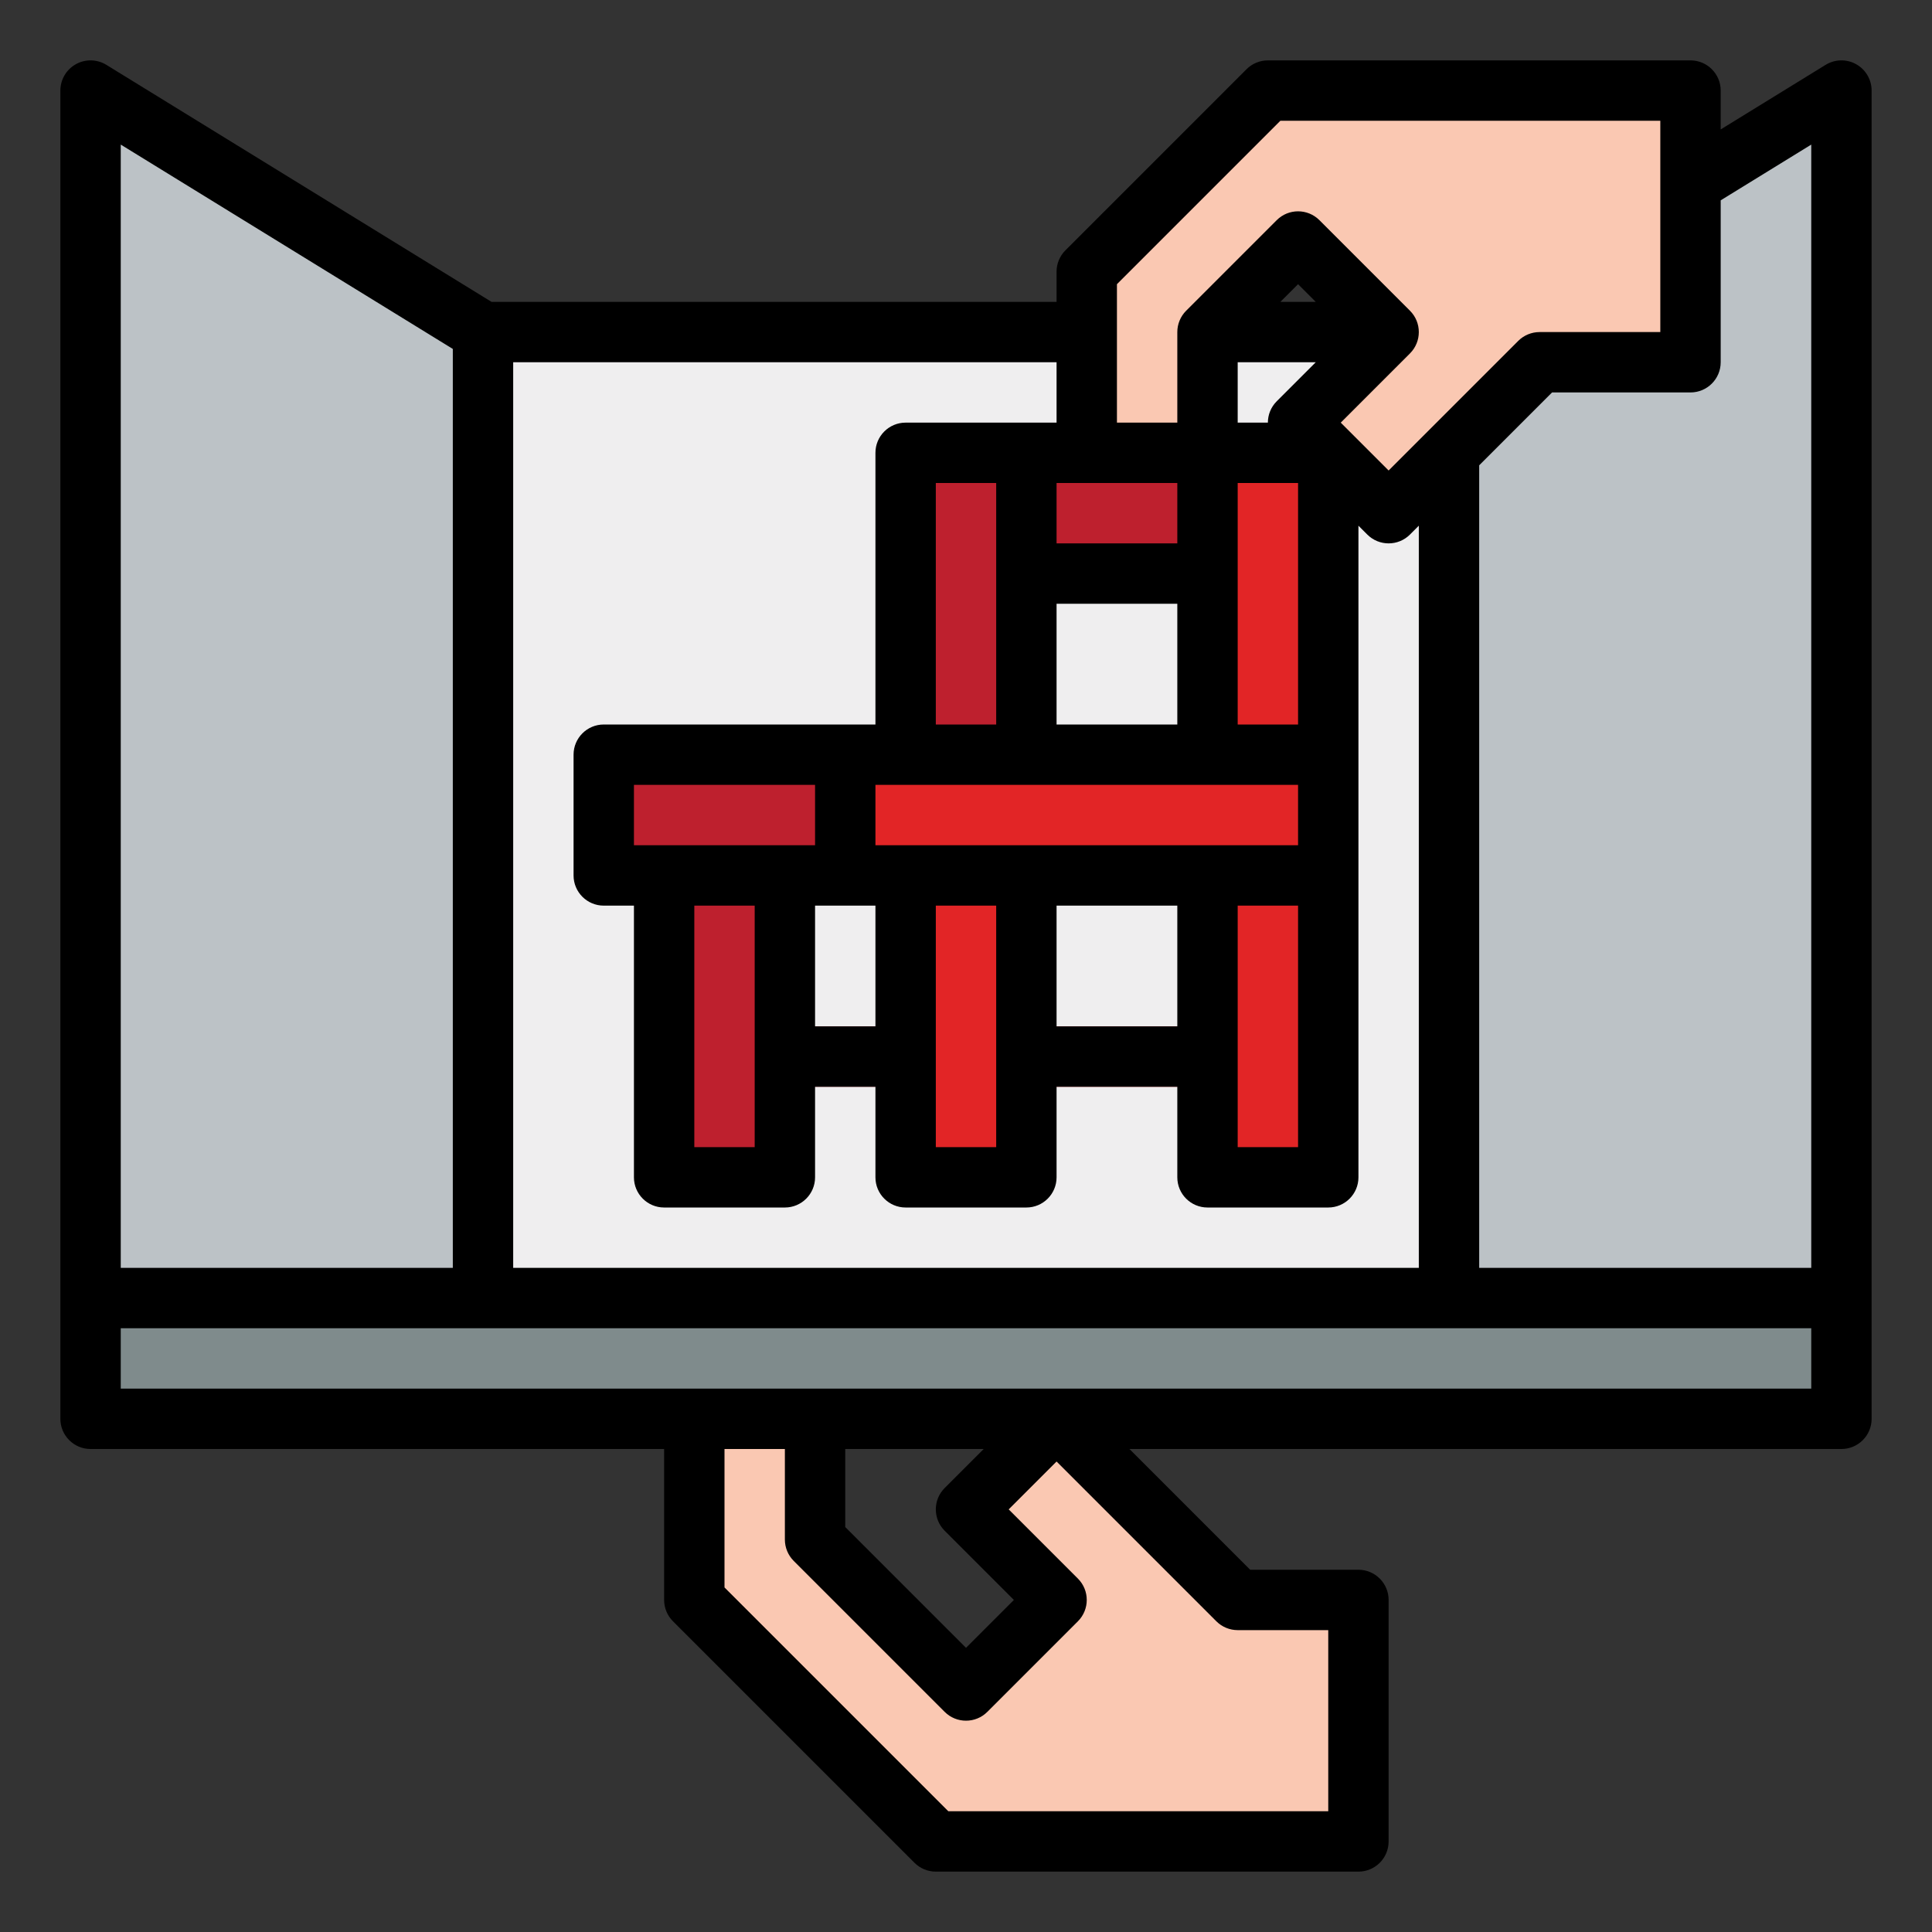 <svg id="Filled-Outline" enable-background="new 0 0 512 512" viewBox="0 0 512 512" width="70" height="70" xmlns="http://www.w3.org/2000/svg"><rect x="0" y="0" width="512" height="512" fill="#333333" stroke="none"/><g><g><path d="m128 88-104-64v320h104z" fill="#bcc2c6"/><path d="m384 88 104-64v320h-104z" fill="#bcc2c6"/><path d="m128 88h256v256h-256z" fill="#efeeef"/><path d="m288 120v-48l48-48h112v72h-40l-40 40-24-24 24-24-24-24-24 24v32z" fill="#fac8b2"/><path d="m184 376v48l64 64h112v-64h-32l-48-48-24 24 24 24-24 24-40-40v-32z" fill="#fac8b2"/><path d="m24 344h464v32h-464z" fill="#7f8b8c"/><path d="m320 120h32v80h-32z" fill="#e22526"/><path d="m240 120h32v80h-32z" fill="#be202e"/><path d="m224 200h128v32h-128z" fill="#e22526"/><path d="m240 232h32v80h-32z" fill="#e22526"/><path d="m176 232h32v80h-32z" fill="#be202e"/><path d="m320 232h32v80h-32z" fill="#e22526"/><path d="m160 200h64v32h-64z" fill="#be202e"/><path d="m240 288h-32c-4.418 0-8-3.582-8-8s3.582-8 8-8h32c4.418 0 8 3.582 8 8s-3.582 8-8 8z" fill="#be202e"/><path d="m320 288h-48c-4.418 0-8-3.582-8-8s3.582-8 8-8h48c4.418 0 8 3.582 8 8s-3.582 8-8 8z" fill="#e22526"/><path d="m272 120h48v32h-48z" fill="#be202e"/></g><path d="m491.902 17.017c-2.53-1.414-5.626-1.351-8.096.171l-27.807 17.115v-10.302c0-4.418-3.582-8-8-8h-112c-2.122 0-4.156.843-5.657 2.343l-48 48c-1.5 1.501-2.343 3.535-2.343 5.657v8h-149.736l-102.072-62.813c-2.469-1.52-5.566-1.584-8.095-.17-2.53 1.413-4.098 4.085-4.098 6.983v352c0 4.418 3.582 8 8 8h152v40c0 2.122.843 4.156 2.343 5.657l64 64c1.501 1.5 3.535 2.343 5.657 2.343h112c4.418 0 8-3.582 8-8v-64c0-4.418-3.582-8-8-8h-28.687l-31.999-32h188.686c4.418 0 8-3.582 8-8v-352c0-2.898-1.567-5.57-4.098-6.983zm-11.902 21.302v297.682h-88v-212.686l19.313-19.314h36.687c4.418 0 8-3.582 8-8v-42.91zm-184 36.995 43.313-43.313h100.687v56h-32c-2.122 0-4.156.843-5.657 2.343l-34.343 34.344-12.687-12.687 18.344-18.343c3.124-3.125 3.124-8.189 0-11.314l-24-24c-3.125-3.123-8.189-3.123-11.314 0l-24 24c-1.5 1.501-2.343 3.535-2.343 5.657v24h-16zm16 196.687h-32v-32h32zm-80 0h-16v-32h16zm-16-48h-48v-16h48zm-32 16h16v64h-16zm144-144h20.686l-10.343 10.343c-1.562 1.562-2.343 3.61-2.343 5.657h-8zm11.313-16 4.687-4.687 4.687 4.687zm-107.313 144v-16h112v16zm112-32h-16v-40-24h16zm-32-48h-32v-16h8 24zm0 16v32h-32v-32zm-48 32h-16v-64h16zm-16 48h16v64h-16zm80 0h16v64h-16zm-48-128h-40c-4.418 0-8 3.582-8 8v72h-72c-4.418 0-8 3.582-8 8v32c0 4.418 3.582 8 8 8h8v72c0 4.418 3.582 8 8 8h32c4.418 0 8-3.582 8-8v-24h16v24c0 4.418 3.582 8 8 8h32c4.418 0 8-3.582 8-8v-24h32v24c0 4.418 3.582 8 8 8h32c4.418 0 8-3.582 8-8v-172.686l2.343 2.343c1.562 1.562 3.609 2.343 5.657 2.343s4.095-.781 5.657-2.343l2.343-2.343v196.686h-240v-240h144zm-248-73.684 88 54.154v243.529h-88zm296 393.684h24v48h-100.687l-59.313-59.313v-36.687h16v24c0 2.122.843 4.156 2.343 5.657l40 40c3.125 3.123 8.189 3.123 11.314 0l24-24c3.124-3.125 3.124-8.189 0-11.314l-18.344-18.343 12.687-12.687 42.343 42.344c1.501 1.5 3.535 2.343 5.657 2.343zm-77.657-26.343 18.344 18.343-12.687 12.687-32-32v-20.687h36.686l-10.343 10.343c-3.124 3.125-3.124 8.189-0 11.314zm229.657-37.657h-448v-16h448z"/></g></svg>